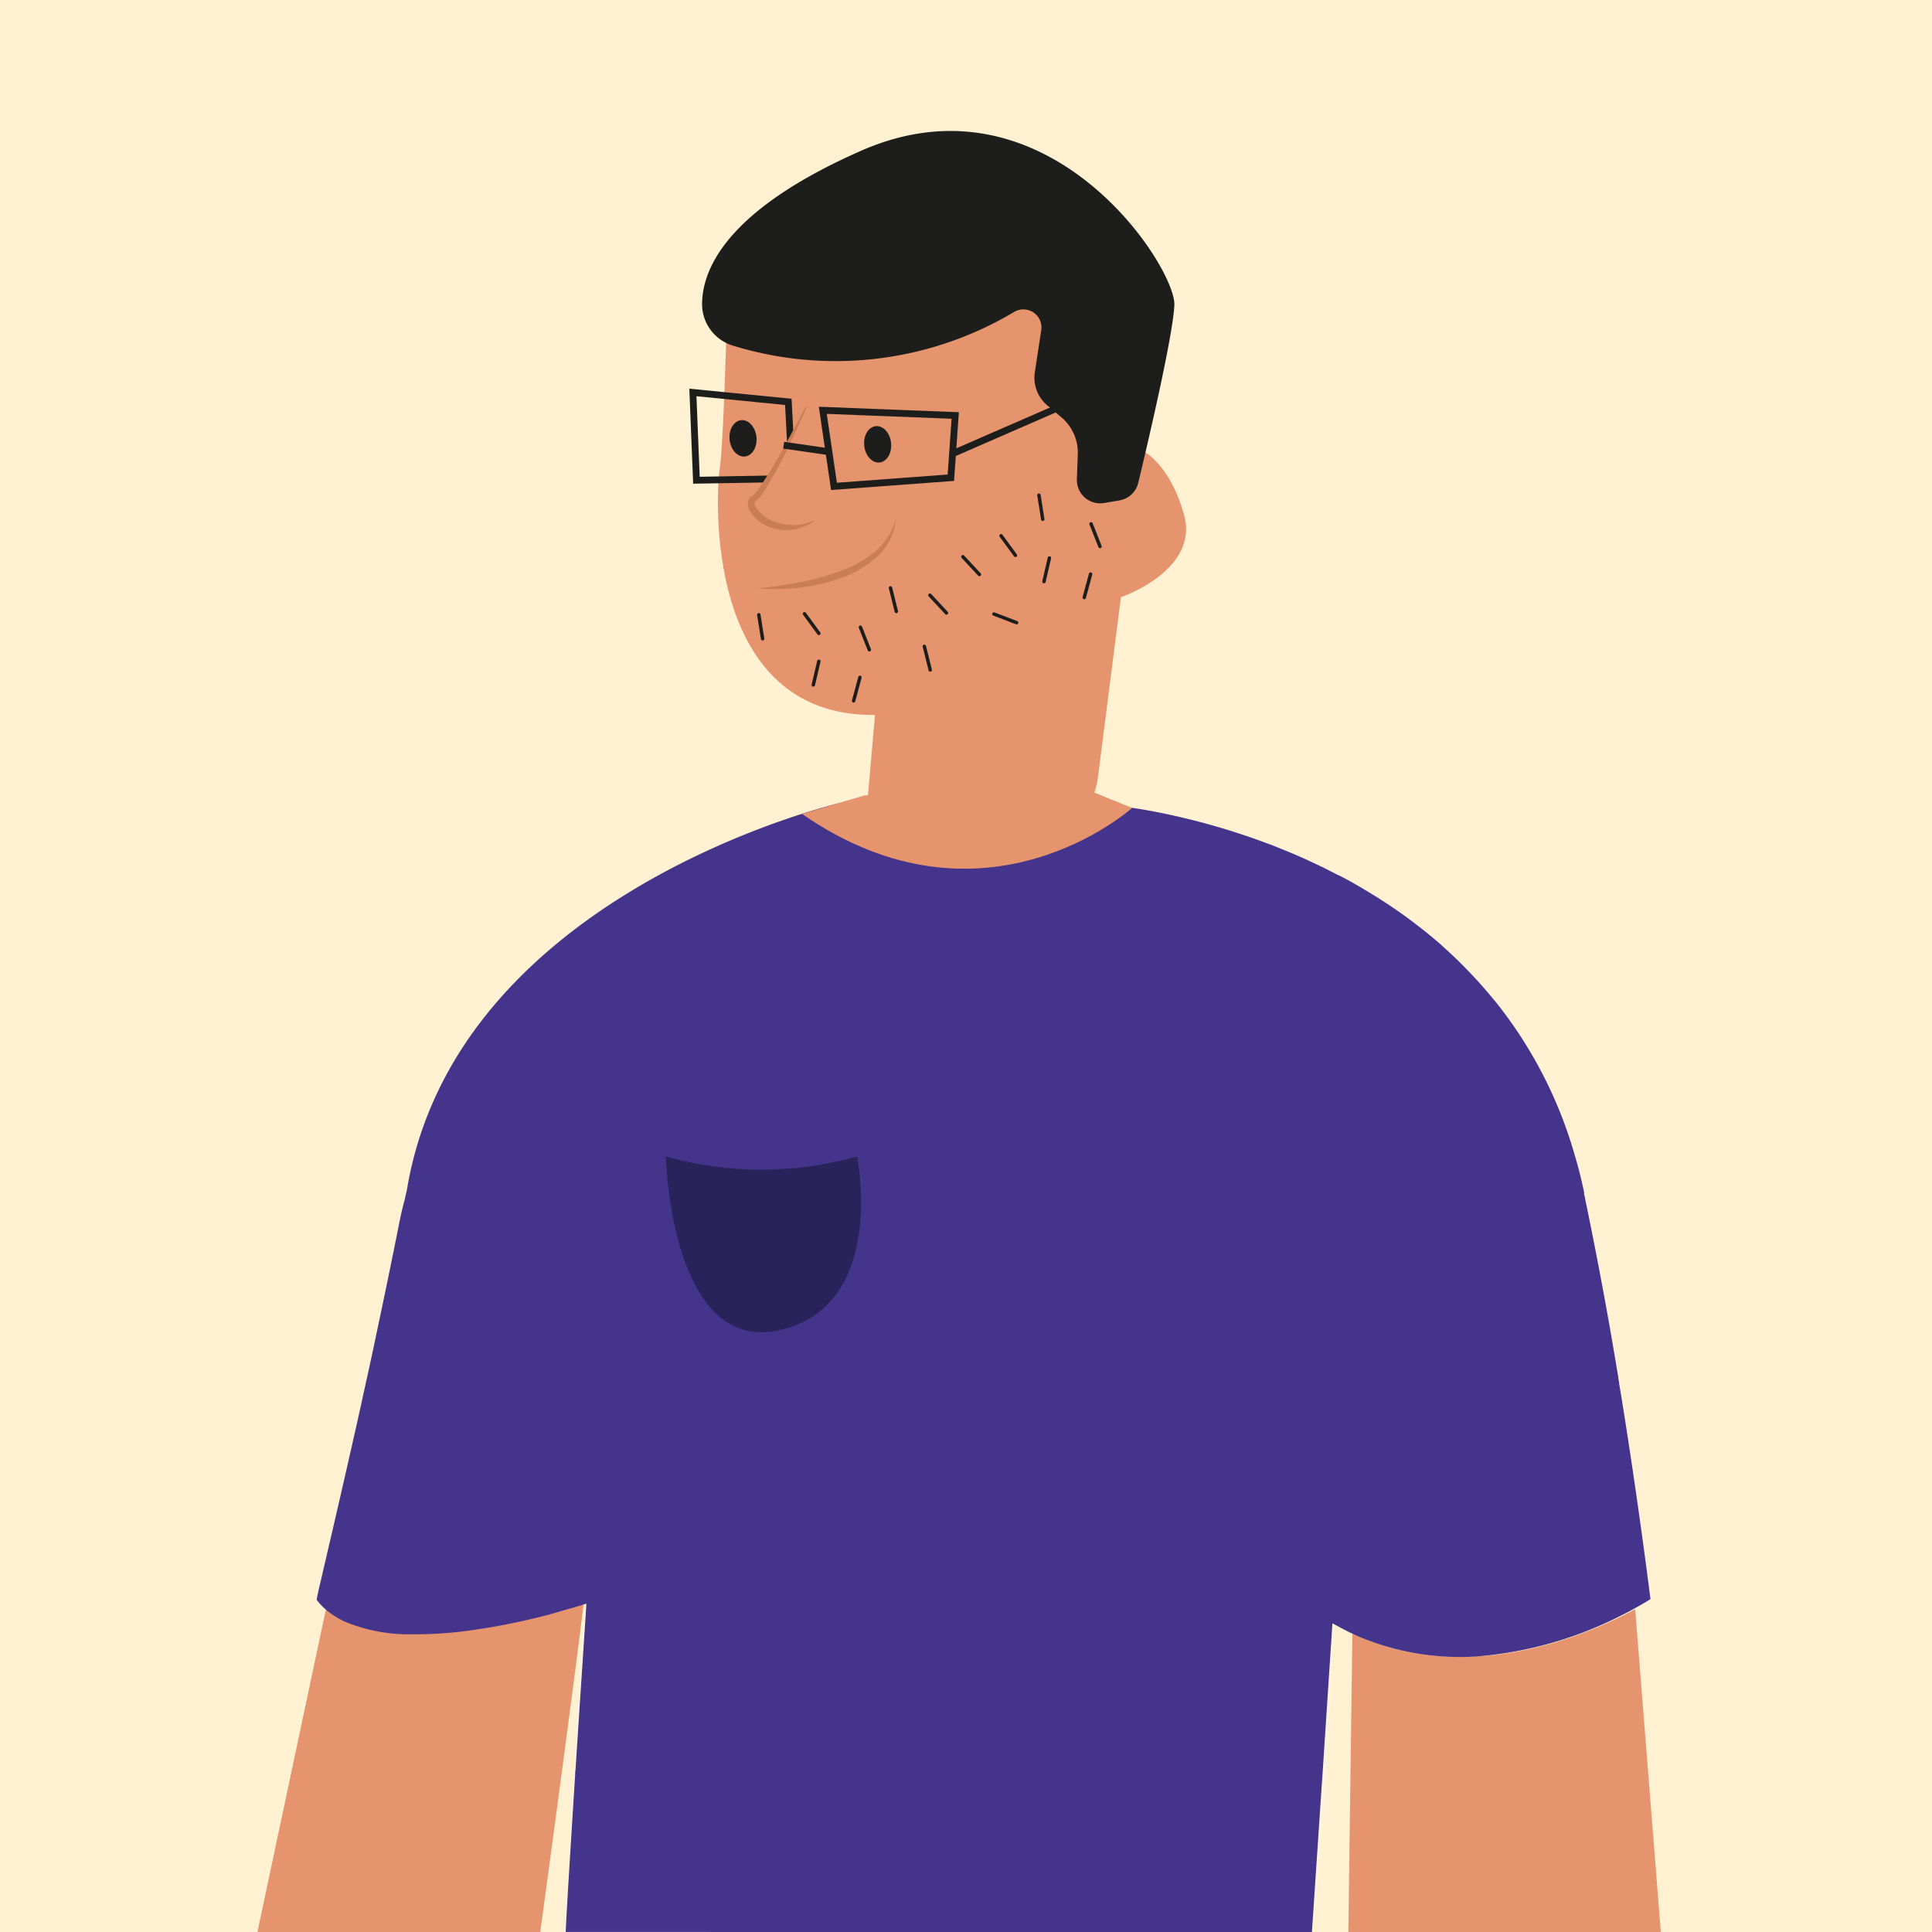 <svg id="Calque_1" data-name="Calque 1" xmlns="http://www.w3.org/2000/svg" width="100mm" height="100mm" viewBox="0 0 283.46 283.46"><rect x="0" y="0" width="283.46" height="283.46" fill="#808080" stroke="none"/><defs><style>.cls-1{fill:#fff1d1;}.cls-2{fill:#e6946d;}.cls-3{fill:#ca7e54;}.cls-4{fill:#1d1d1b;}.cls-5,.cls-6{fill:none;stroke:#1d1d1b;stroke-miterlimit:10;}.cls-6{stroke-linecap:round;stroke-width:0.5px;}.cls-7{opacity:0.2;}.cls-8{fill:#fff;}.cls-9{fill:#44348b;}.cls-10{fill:#29235c;}</style></defs><rect class="cls-1" x="-2.28" y="-0.12" width="289.55" height="284.74" transform="translate(284.98 284.5) rotate(-180)"/><path class="cls-2" d="M106.6,48.13s-.47,17.27-1,20.56S103,105.17,128.38,104.9l-1.17,13.3s.24,14.78,17.69,11.11c14.47-3,16.13-14.84,16.13-14.84l3.43-26.85s11.51-3.9,9.27-12.05-7.54-12.26-12.07-9.45-4.6-11.79-4.6-11.79S156.12,41,156,37.84,123.44,31.39,106.6,48.13Z"/><path class="cls-3" d="M111.21,86.33c2-.2,4-.51,6-.88a38,38,0,0,0,5.81-1.57,17.47,17.47,0,0,0,5.2-2.82,9.78,9.78,0,0,0,3.23-4.93,8.57,8.57,0,0,1-2.71,5.51,15.27,15.27,0,0,1-5.37,3.18,27.42,27.42,0,0,1-6,1.39A29.42,29.42,0,0,1,111.21,86.33Z"/><ellipse class="cls-4" cx="128.77" cy="65.19" rx="1.98" ry="2.68" transform="translate(-6.12 13.84) rotate(-6.01)"/><ellipse class="cls-4" cx="109.01" cy="64.32" rx="1.98" ry="2.68" transform="translate(-6.13 11.76) rotate(-6.01)"/><polygon class="cls-5" points="140.15 60.96 120.72 60.2 122.36 71.36 139.51 70.09 140.15 60.96"/><polygon class="cls-5" points="115.66 58.96 101.66 57.58 102.18 70.46 116.26 70.21 115.66 58.96"/><path class="cls-2" d="M118.33,59.71S112.51,72,110.64,73.16s3.13,6.4,8.82,3.26"/><path class="cls-3" d="M118.38,59.73c-.93,2.08-1.88,4.15-2.88,6.21a64.28,64.28,0,0,1-3.31,6,8.59,8.59,0,0,1-.5.73,3.84,3.84,0,0,1-.65.71l-.18.16s-.06,0-.07.07a.29.29,0,0,0-.07.16,1,1,0,0,0,.13.53,5,5,0,0,0,2.25,2,7.48,7.48,0,0,0,6.33.06l0,.09a6.9,6.9,0,0,1-6.8.76,5.32,5.32,0,0,1-2.74-2.5,1.86,1.86,0,0,1-.14-1.12,1.25,1.25,0,0,1,.31-.59,1.27,1.27,0,0,1,.25-.21l.14-.12a6.08,6.08,0,0,0,1-1.17,65,65,0,0,0,3.52-5.81c1.11-2,2.18-4,3.23-6Z"/><line class="cls-5" x1="139.65" y1="66.61" x2="159.39" y2="58.01"/><line class="cls-5" x1="121.74" y1="66.3" x2="114.98" y2="65.32"/><line class="cls-6" x1="152.43" y1="72.65" x2="152.99" y2="76.18"/><line class="cls-6" x1="153.97" y1="81.86" x2="153.17" y2="85.33"/><line class="cls-6" x1="146.87" y1="78.6" x2="148.98" y2="81.48"/><line class="cls-6" x1="145.83" y1="90.09" x2="149.16" y2="91.36"/><line class="cls-6" x1="130.65" y1="86.25" x2="131.51" y2="89.71"/><line class="cls-6" x1="141.27" y1="81.68" x2="143.7" y2="84.29"/><line class="cls-6" x1="160.01" y1="84.23" x2="159.08" y2="87.67"/><line class="cls-6" x1="160.08" y1="76.86" x2="161.39" y2="80.18"/><line class="cls-6" x1="111.33" y1="90.2" x2="111.89" y2="93.72"/><line class="cls-6" x1="120.14" y1="97.02" x2="119.33" y2="100.49"/><line class="cls-6" x1="118.03" y1="90.05" x2="120.14" y2="92.93"/><line class="cls-6" x1="135.62" y1="94.83" x2="136.48" y2="98.29"/><line class="cls-6" x1="136.43" y1="87.32" x2="138.86" y2="89.93"/><line class="cls-6" x1="126.17" y1="99.38" x2="125.24" y2="102.83"/><line class="cls-6" x1="126.24" y1="92.02" x2="127.55" y2="95.34"/><path class="cls-4" d="M107.47,50.69a51.15,51.15,0,0,0,41.3-4.91,2.65,2.65,0,0,1,4,2.66l-.94,6.17a5.31,5.31,0,0,0,1.83,4.87l2.07,1.75a6.78,6.78,0,0,1,2.4,5.5L158,70.28a3.42,3.42,0,0,0,4,3.52l2.23-.38A3.43,3.43,0,0,0,167,70.85c1.4-5.82,5.1-21.58,5.3-26.09.25-5.57-18.52-34.7-45.94-22.65-19.23,8.45-23.3,17-23.35,22.44A6.36,6.36,0,0,0,107.47,50.69Z"/><g class="cls-7"><path class="cls-8" d="M197.58,209.43l-2.1,36.5c-.35,6.08-.63,12.17-1.08,18.24s-.91,12.2-1.56,18.17l.1,0,0,.05s-.09-.07-.08-.06V280.1l0-2.29.14-4.57c.11-3,.28-6.09.42-9.13.32-6.09.83-12.16,1.28-18.24q1.33-18.23,2.8-36.45Z"/></g><g class="cls-7"><path class="cls-8" d="M83,284.62s0,0-.08.05,0-.05,0-.05V283.5l.06-1.14.12-2.28.24-4.57.47-9.12,1-18.26c.34-6.08.59-12.18,1.08-18.25s1-12.15,1.69-18.21h.1c-.13,6.1-.47,12.18-.79,18.27S86,242.1,85.59,248.18l-1.3,18.23-1.37,18.18Z"/></g><path class="cls-2" d="M197.77,287.59l46.22-.12-4.08-51.38c-.65.37-1.45.78-2.33,1.21-7.4,3.61-22.07,8.91-36.63,3.43-.86-.31-1.69-.66-2.53-1.06Z"/><path class="cls-2" d="M37.29,285.72,79,285.41s5.15-37.68,6.8-51.5c-1,.29-2.13.61-3.48,1-8,2.06-21.69,4.7-29.68,1a38.44,38.44,0,0,1-4.07-3.34Z"/><path class="cls-9" d="M47.12,231.71l.34-1.49c.12-.5.23-1,.35-1.5,1.69-7.25,3.43-14.79,5.18-22.67.18-.85.37-1.73.57-2.6.06-.26.1-.5.16-.75s.11-.49.17-.75c.43-2,.88-4,1.31-6.12q1.71-8,3.4-16.51c.23-1.16.5-2.31.81-3.42l0-.05c.08-.39.18-.78.27-1.16,7.22-43.92,63.7-56.92,63.7-56.92l1.3,1.9.93-.26,4.72,2,30.23-3-1.81-1.72s5.32,1.56,7.13,1.83a.69.69,0,0,1,.2,0l.46.07.52.08c1.51.24,3.39.59,5.56,1.09a99.54,99.54,0,0,1,10,2.81,2.29,2.29,0,0,1,.37.12c.81.28,1.63.57,2.47.88l1.12.41.75.3.74.3,1.3.53c1,.42,2,.86,3,1.33s1.8.84,2.7,1.31l1.37.7.05,0c.95.49,1.91,1,2.86,1.57l.93.55.75.45,1.17.72,1.21.78c1.09.72,2.16,1.46,3.22,2.24l1.2.91c.91.69,1.81,1.42,2.7,2.17l0,0c.49.41,1,.85,1.47,1.3q2.08,1.86,4.07,4c.51.53,1,1.07,1.48,1.62.19.21.37.44.57.65.42.49.82,1,1.24,1.48a64.19,64.19,0,0,1,11.65,22.48c.54,1.78,1,3.62,1.4,5.53a.61.61,0,0,1,0,.13c0,.24.09.46.14.7v.08c1.31,6.29,2.52,12.63,3.64,18.94.42,2.44.84,4.88,1.24,7.3,0,.27.09.54.12.8l0,.11c.13.71.24,1.43.36,2.13,1.27,7.89,2.39,15.6,3.38,22.93.12.87.23,1.74.35,2.59l.09.74c.15,1.09.28,2.18.43,3.26-.34.23-1.18.75-2.43,1.42-.65.38-1.45.78-2.33,1.22A56.18,56.18,0,0,1,217,243a5,5,0,0,1-.67.05,38.1,38.1,0,0,1-15.39-2.31,25.11,25.11,0,0,1-2.53-1.06c-1-.45-1.95-1-2.92-1.51L194,260.89l-.06.82-.61,9.07-.86,12.85-5.8,0H186l-84.69-.18h-.42l-17.38,0H83c.09-2.08.36-6.69.73-12.62.2-3.18.42-6.75.66-10.5,0-.23,0-.45.05-.68.51-7.89,1.09-16.59,1.6-24.37-.47.15-1.23.39-2.23.67s-2.13.62-3.48,1c-2.68.69-6,1.45-9.56,2l-.81.12a58.67,58.67,0,0,1-9.42.71,24.62,24.62,0,0,1-9.89-1.83l-.18-.09a11,11,0,0,1-2.26-1.38,9.2,9.2,0,0,1-1.66-1.64,1.25,1.25,0,0,0-.09-.12C46.64,233.67,46.88,232.7,47.12,231.71Z"/><path class="cls-2" d="M166.1,118.54s-21.62,19.47-48.44.87l9.18-2.71,33.07-.67Z"/><path class="cls-10" d="M125.75,169.67a51.74,51.74,0,0,1-28.06,0s.69,29,16.62,25.5S125.75,169.67,125.75,169.67Z"/></svg>